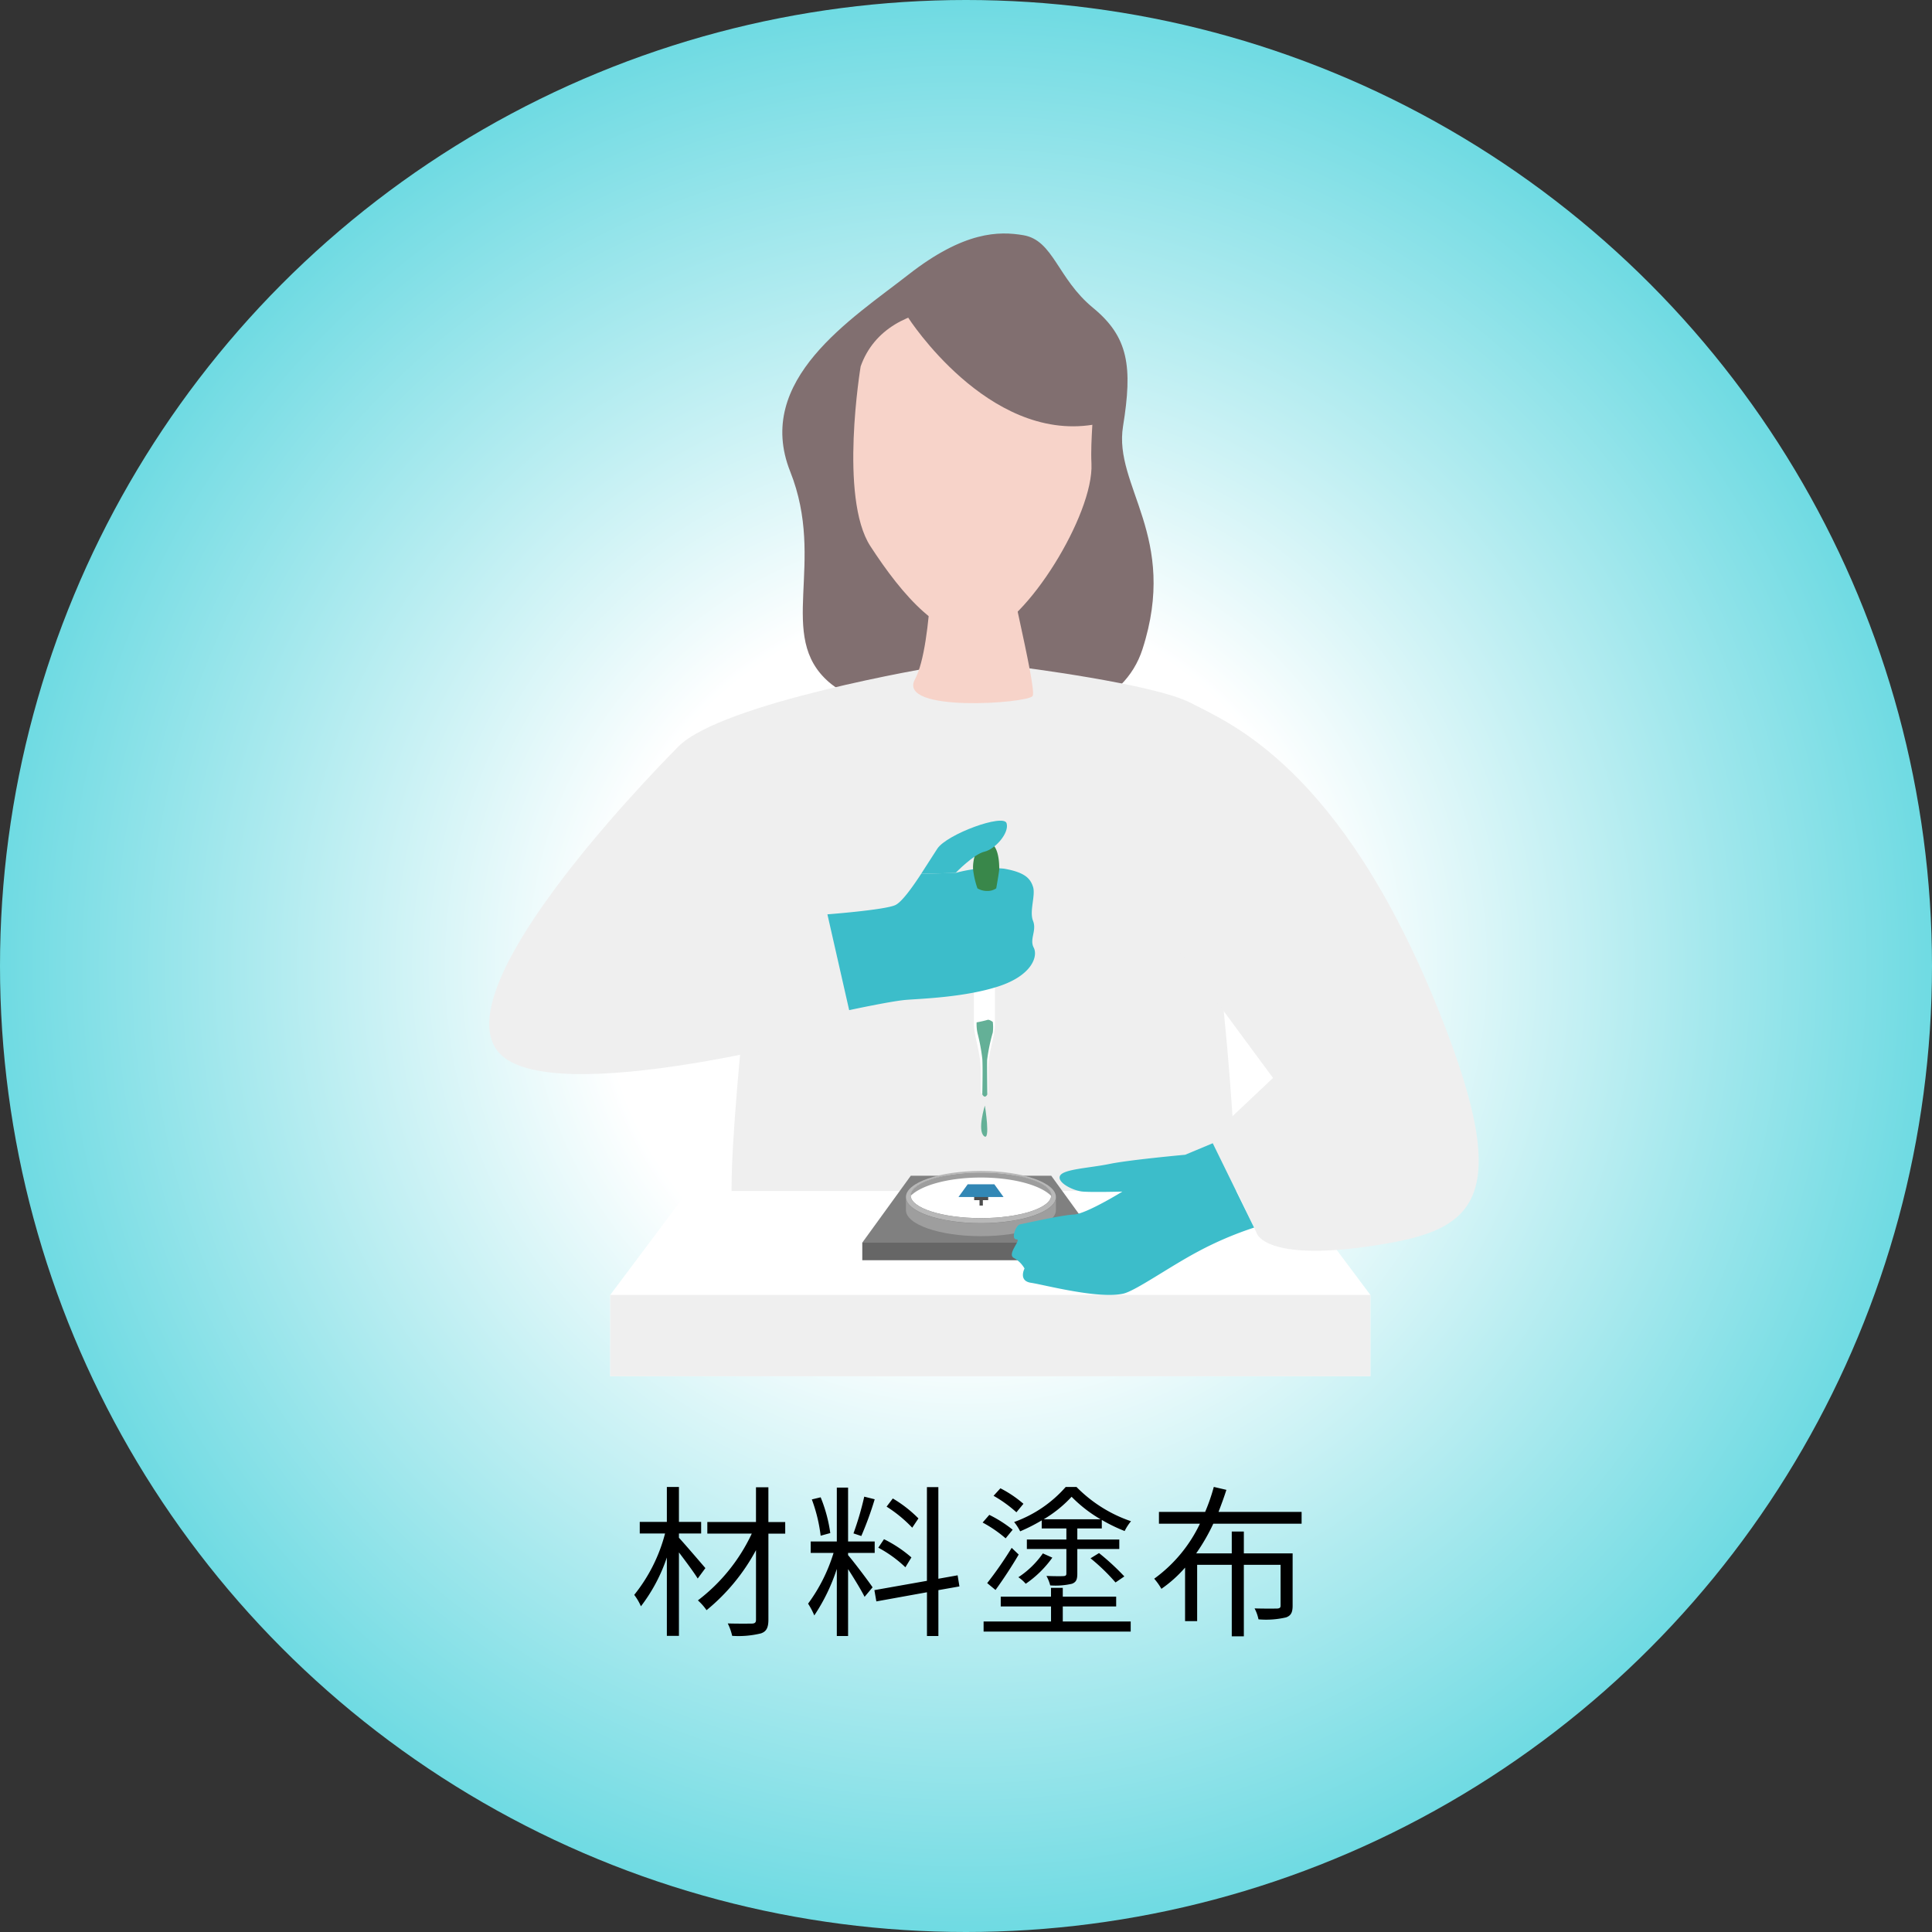 <svg xmlns="http://www.w3.org/2000/svg" xmlns:xlink="http://www.w3.org/1999/xlink" width="213" height="213" viewBox="0 0 213 213">
  <rect x="0" y="0" width="213" height="213" fill="#333333" stroke="none"/>
  <defs>
    <radialGradient id="radial-gradient" cx="0.5" cy="0.5" r="0.5" gradientUnits="objectBoundingBox">
      <stop offset="0" stop-color="#fff"/>
      <stop offset="0.374" stop-color="#fff"/>
      <stop offset="1" stop-color="#d0b4eb"/>
    </radialGradient>
    <radialGradient id="radial-gradient-2" cx="0.5" cy="0.5" r="0.5" gradientUnits="objectBoundingBox">
      <stop offset="0" stop-color="#fff"/>
      <stop offset="0.374" stop-color="#fff"/>
      <stop offset="1" stop-color="#6ddae2"/>
    </radialGradient>
    <clipPath id="clip-path">
      <circle id="楕円形_279" data-name="楕円形 279" cx="106.5" cy="106.5" r="106.5" transform="translate(1042 5575)" fill="url(#radial-gradient)"/>
    </clipPath>
  </defs>
  <g id="グループ_22876" data-name="グループ 22876" transform="translate(-1043 -5920)">
    <circle id="楕円形_277" data-name="楕円形 277" cx="106.5" cy="106.5" r="106.5" transform="translate(1043 5920)" fill="url(#radial-gradient-2)"/>
    <g id="マスクグループ_16" data-name="マスクグループ 16" transform="translate(1 345)" clip-path="url(#clip-path)">
      <g id="グループ_22698" data-name="グループ 22698" transform="translate(3576.769 5278.885)">
        <path id="パス_24485" data-name="パス 24485" d="M-2450.127,389.548s-4.017,32.656-3.481,40.434,55.711.258,55.711,0-1.339-33.47-5.09-39.094S-2450.127,389.548-2450.127,389.548Z" transform="translate(-0.459 -1.116)" fill="#efefef"/>
        <path id="パス_24486" data-name="パス 24486" d="M-2383.457,449.659v-8.971l-8.581-11.457h-66.64l-8.581,11.457v8.971Z" transform="translate(-0.229 -1.812)" fill="#fff"/>
        <path id="パス_24487" data-name="パス 24487" d="M-2412.819,434.9l-5.346-7.379h-15.485L-2439,434.9Z" transform="translate(-0.706 -1.783)" fill="gray"/>
        <ellipse id="楕円形_278" data-name="楕円形 278" cx="7.752" cy="2.514" rx="7.752" ry="2.514" transform="translate(-2434.376 425.383)" fill="#fff"/>
        <g id="グループ_22697" data-name="グループ 22697" transform="translate(-2434.892 425.21)">
          <path id="パス_24488" data-name="パス 24488" d="M-2417.568,429.859c0,1.588-3.7,2.876-8.267,2.876s-8.268-1.288-8.268-2.876,3.7-2.875,8.268-2.875S-2417.568,428.272-2417.568,429.859Zm-8.267-2.7c-4.281,0-7.752,1.126-7.752,2.514s3.47,2.514,7.752,2.514,7.752-1.126,7.752-2.514S-2421.553,427.157-2425.835,427.157Z" transform="translate(2434.103 -426.984)" fill="#b8b8b8"/>
        </g>
        <path id="パス_24489" data-name="パス 24489" d="M-2417.568,429.787v1.56c0,1.588-3.7,2.875-8.267,2.875s-8.268-1.287-8.268-2.875v-1.424c0,1.588,3.7,2.875,8.268,2.875s8.267-1.287,8.267-2.875Z" transform="translate(-0.789 -1.821)" fill="#9e9e9e"/>
        <rect id="長方形_13016" data-name="長方形 13016" width="26.159" height="1.937" transform="translate(-2439.703 433.116)" fill="#666"/>
        <path id="パス_24490" data-name="パス 24490" d="M-2418.074,429.741c-1.169-1.184-4.2-2.027-7.752-2.027-3.536,0-6.554.836-7.735,2.011l-.006.011a.567.567,0,0,1,0-.061c0-1.388,3.471-2.514,7.753-2.514s7.752,1.126,7.752,2.514c0,.023,0,.044,0,.067Z" transform="translate(-0.798 -1.777)" fill="#9e9e9e"/>
        <path id="パス_24491" data-name="パス 24491" d="M-2426.45,429.659v.593h.589v.593h.368v-.593h.589v-.593Z" transform="translate(-0.918 -1.819)" fill="#4d4d4d"/>
        <path id="パス_24492" data-name="パス 24492" d="M-2423.242,429.882l-1.014-1.4h-2.938l-1.014,1.4Z" transform="translate(-0.888 -1.799)" fill="#3287b5"/>
        <rect id="長方形_13017" data-name="長方形 13017" width="83.802" height="8.971" transform="translate(-2467.489 438.876)" fill="#efefef"/>
        <path id="パス_24493" data-name="パス 24493" d="M-2421.382,322.047c-2.681-.459-6.54-.46-12.7,4.361s-17.031,11.583-13.014,21.691-1.606,18.142,4.285,23.231,30.534,8.8,34.552-3.636-3.214-17.974-2.143-24.579.6-9.855-3.314-13.069S-2418.063,322.615-2421.382,322.047Z" transform="translate(-0.555)" fill="#816f70"/>
        <path id="パス_24494" data-name="パス 24494" d="M-2439.194,336.651s-2.411,14.463,1.072,19.82,8.035,10.78,12.588,9.676,12.053-13.158,11.786-18.783,1.875-10.713-4.018-14.464S-2436.248,328.348-2439.194,336.651Z" transform="translate(-0.689 -0.141)" fill="#f7d3c9"/>
        <path id="パス_24495" data-name="パス 24495" d="M-2433.844,331.222s8.749,13.669,20.366,11.795c0,0,4.029-12.856-6.238-15.8S-2433.844,331.222-2433.844,331.222Z" transform="translate(-0.793 -0.078)" fill="#816f70"/>
        <path id="パス_24496" data-name="パス 24496" d="M-2448.52,400.429h42.767l11.333,15.348-6.84,6.455,5.09,10.757s1.055,2.953,12.1,1.384c11.606-1.648,16.606-4.317,7.955-25.922-10.858-27.115-23.3-31.86-27.32-33.994s-19.285-4.027-19.285-4.027h-8.829s-23.625,3.947-28.447,8.826-25.177,26.306-20,33.448,39.3-2.411,39.3-2.411l-3.231-14.2s-7.268-2.648-20.356.893" transform="translate(0 -0.82)" fill="#efefef"/>
        <path id="パス_24497" data-name="パス 24497" d="M-2431.105,354.365s.046,13.432-1.986,17.161,12.431,2.658,12.968,1.855-3.482-16.339-3.482-19.017S-2431.105,354.365-2431.105,354.365Z" transform="translate(-0.802 -0.528)" fill="#f7d3c9"/>
        <path id="パス_24498" data-name="パス 24498" d="M-2403.115,425.146s-6.106.554-8.339,1.012-5.072.563-5.455,1.3,1.438,1.661,2.51,1.749,4.361,0,4.361,0-4,2.469-5.343,2.528-5.414.987-5.921,1.078-1.043,1.66-.418,1.66-1.1,1.607-.282,2.054a3.016,3.016,0,0,1,1.175,1.16s-.714,1.365.714,1.575,7.411,1.818,10.178,1.194c1.335-.3,5.052-2.943,8.214-4.627a38.18,38.18,0,0,1,6.2-2.652l-4.556-9.3Z" transform="translate(-0.989 -1.721)" fill="#3cbdca"/>
        <path id="パス_24499" data-name="パス 24499" d="M-2426.482,404.531v5.821c0,1.518.756,3.037.756,5.288v2.251c.605,1.152.812,0,.812,0V415.64c0-2.251.756-3.77.756-5.288v-5.821Z" transform="translate(-0.917 -1.395)" fill="#fff"/>
        <path id="パス_24500" data-name="パス 24500" d="M-2428.78,393.555a14.647,14.647,0,0,1,5.355-.469c2.279.4,2.891,1.072,3.188,2.009s-.43,2.679,0,3.75-.418,2.009.074,2.946-.179,3.08-3.929,4.285-8.533,1.34-10.159,1.474-6.258,1.132-6.258,1.132l-2.4-10.563s6.29-.479,7.476-1.015c.706-.318,1.839-1.893,2.866-3.456" transform="translate(-0.64 -1.2)" fill="#3cbdca"/>
        <path id="パス_24501" data-name="パス 24501" d="M-2425.128,390.091c-.973,0-1.541,1.957-1.438,3.079a9.758,9.758,0,0,0,.473,2.035,2.054,2.054,0,0,0,1.072.287,1.683,1.683,0,0,0,1-.287s.347-1.92.335-2.191S-2423.638,390.086-2425.128,390.091Z" transform="translate(-0.916 -1.151)" fill="#39874a"/>
        <path id="パス_24502" data-name="パス 24502" d="M-2432.395,393.56c.7-1.063,1.35-2.121,1.784-2.772,1.072-1.606,7.3-3.876,7.633-2.806s-1.268,2.874-2.442,3.141-3.182,2.344-3.182,2.344" transform="translate(-0.818 -1.111)" fill="#3cbdca"/>
        <path id="パス_24503" data-name="パス 24503" d="M-2425.55,418.265s.068-3.04,0-3.932a20.616,20.616,0,0,0-.514-2.772,4.554,4.554,0,0,1-.112-1.245,11.249,11.249,0,0,0,1.183-.268c.2-.088.6.223.6.223a4.8,4.8,0,0,1,0,1.161,20.077,20.077,0,0,0-.624,3.013c-.022.781.02,3.82.02,3.82S-2425.236,418.8-2425.55,418.265Z" transform="translate(-0.922 -1.488)" fill="#64b097"/>
        <path id="パス_24504" data-name="パス 24504" d="M-2425.258,419.651s-.856,2.71-.1,3.363S-2425.258,419.651-2425.258,419.651Z" transform="translate(-0.931 -1.65)" fill="#64b097"/>
      </g>
    </g>
    <path id="パス_24621" data-name="パス 24621" d="M-29.232-6.12c-.45-.522-2.25-2.628-2.916-3.348v-.468H-29.7v-1.278h-2.448v-3.852H-33.48v3.852h-2.988v1.278h2.79a17.99,17.99,0,0,1-3.4,6.768,5.922,5.922,0,0,1,.738,1.26A18.541,18.541,0,0,0-33.48-7.29V1.35h1.332v-9.2c.738.972,1.674,2.232,2.07,2.88Zm8.8-5.076h-1.854V-15.03h-1.368V-11.2h-5.364v1.278h4.9a19.782,19.782,0,0,1-5.94,7.362,6.034,6.034,0,0,1,.954,1.08A21.915,21.915,0,0,0-23.652-8.1V-.432c0,.324-.126.414-.45.432-.342,0-1.494.018-2.664-.018A5.937,5.937,0,0,1-26.28,1.35a10.412,10.412,0,0,0,3.168-.27c.594-.2.828-.612.828-1.53V-9.918h1.854Zm14.688-.4a13.876,13.876,0,0,0-2.826-2.2l-.684.9a14.871,14.871,0,0,1,2.826,2.322Zm-.774,4.3A14,14,0,0,0-9.54-9.306l-.63.936A13.472,13.472,0,0,1-7.182-6.21Zm-5.2-6.7a33.25,33.25,0,0,1-1.188,4.05l.864.288a36.831,36.831,0,0,0,1.476-4.05Zm-3.744,4.014a16.357,16.357,0,0,0-1.062-3.942l-.972.234a17.381,17.381,0,0,1,.972,4ZM-13.5-7.794h2.934v-1.26H-13.5v-5.94h-1.242v5.94h-2.88v1.26h2.52A18.51,18.51,0,0,1-17.91-2.2a8.07,8.07,0,0,1,.684,1.3,20.643,20.643,0,0,0,2.484-5.13v7.4H-13.5v-7.38c.648,1.008,1.494,2.394,1.818,3.06L-10.8-4c-.4-.612-2.2-2.988-2.7-3.546ZM-1.224-4.1l-.2-1.224-2.124.378v-10.1h-1.26V-4.716L-10.6-3.69l.216,1.242,5.58-1.008V1.368h1.26V-3.69Zm9.288-7.4a13.594,13.594,0,0,0,3.078-2.484,14.949,14.949,0,0,0,3.2,2.484Zm-.216,1.008h2.718V-9.27H6.21v1.044h4.356v2.7c0,.2-.072.27-.306.288s-1.026.018-1.89-.018a4.356,4.356,0,0,1,.414,1.044,7.944,7.944,0,0,0,2.394-.18c.486-.18.594-.5.594-1.116V-8.226H16.4V-9.27H11.772v-1.224h2.7v-.936a17.908,17.908,0,0,0,2.52,1.224,5.292,5.292,0,0,1,.7-1.08,15.372,15.372,0,0,1-6.012-3.78H10.494A13.729,13.729,0,0,1,4.806-11.2a5.861,5.861,0,0,1,.666,1.026,19.623,19.623,0,0,0,2.376-1.206ZM13.23-7.2a21.837,21.837,0,0,1,2.754,2.664l.972-.666a26.775,26.775,0,0,0-2.79-2.574ZM7.974-7.74a9.911,9.911,0,0,1-2.7,2.628,3.871,3.871,0,0,1,.81.72,11.746,11.746,0,0,0,2.934-2.88ZM2.754-3.708c.828-1.134,1.8-2.61,2.556-3.906l-.774-.738a41.728,41.728,0,0,1-2.7,3.888Zm3.078-9.5a12.685,12.685,0,0,0-2.538-1.71l-.756.828a14.027,14.027,0,0,1,2.52,1.818ZM4.644-10.35A13.791,13.791,0,0,0,2.07-11.988l-.738.846A13.778,13.778,0,0,1,3.87-9.4ZM10.17-1.89h5.886V-2.97H10.17v-.972h-1.3v.972H3.33v1.08H8.874V-.234H1.44V.882H17.658V-.234H10.17ZM36.5-11.016v-1.3H27.342c.306-.81.612-1.62.864-2.43l-1.386-.324a20.832,20.832,0,0,1-.954,2.754H20.772v1.3H25.29A15.921,15.921,0,0,1,20.25-4.95a6.641,6.641,0,0,1,.792,1.116,14.034,14.034,0,0,0,2.61-2.34v5.9h1.332V-6.48H28.8V1.4h1.332V-6.48h4.05V-2c0,.252-.09.324-.4.342-.27,0-1.314.018-2.466-.018a4.631,4.631,0,0,1,.432,1.206,9.634,9.634,0,0,0,3.042-.216c.558-.2.72-.576.72-1.3V-7.74H30.132v-2.412H28.8V-7.74H24.876a21.825,21.825,0,0,0,1.89-3.276Z" transform="translate(1150 6099)"/>
  </g>
</svg>
